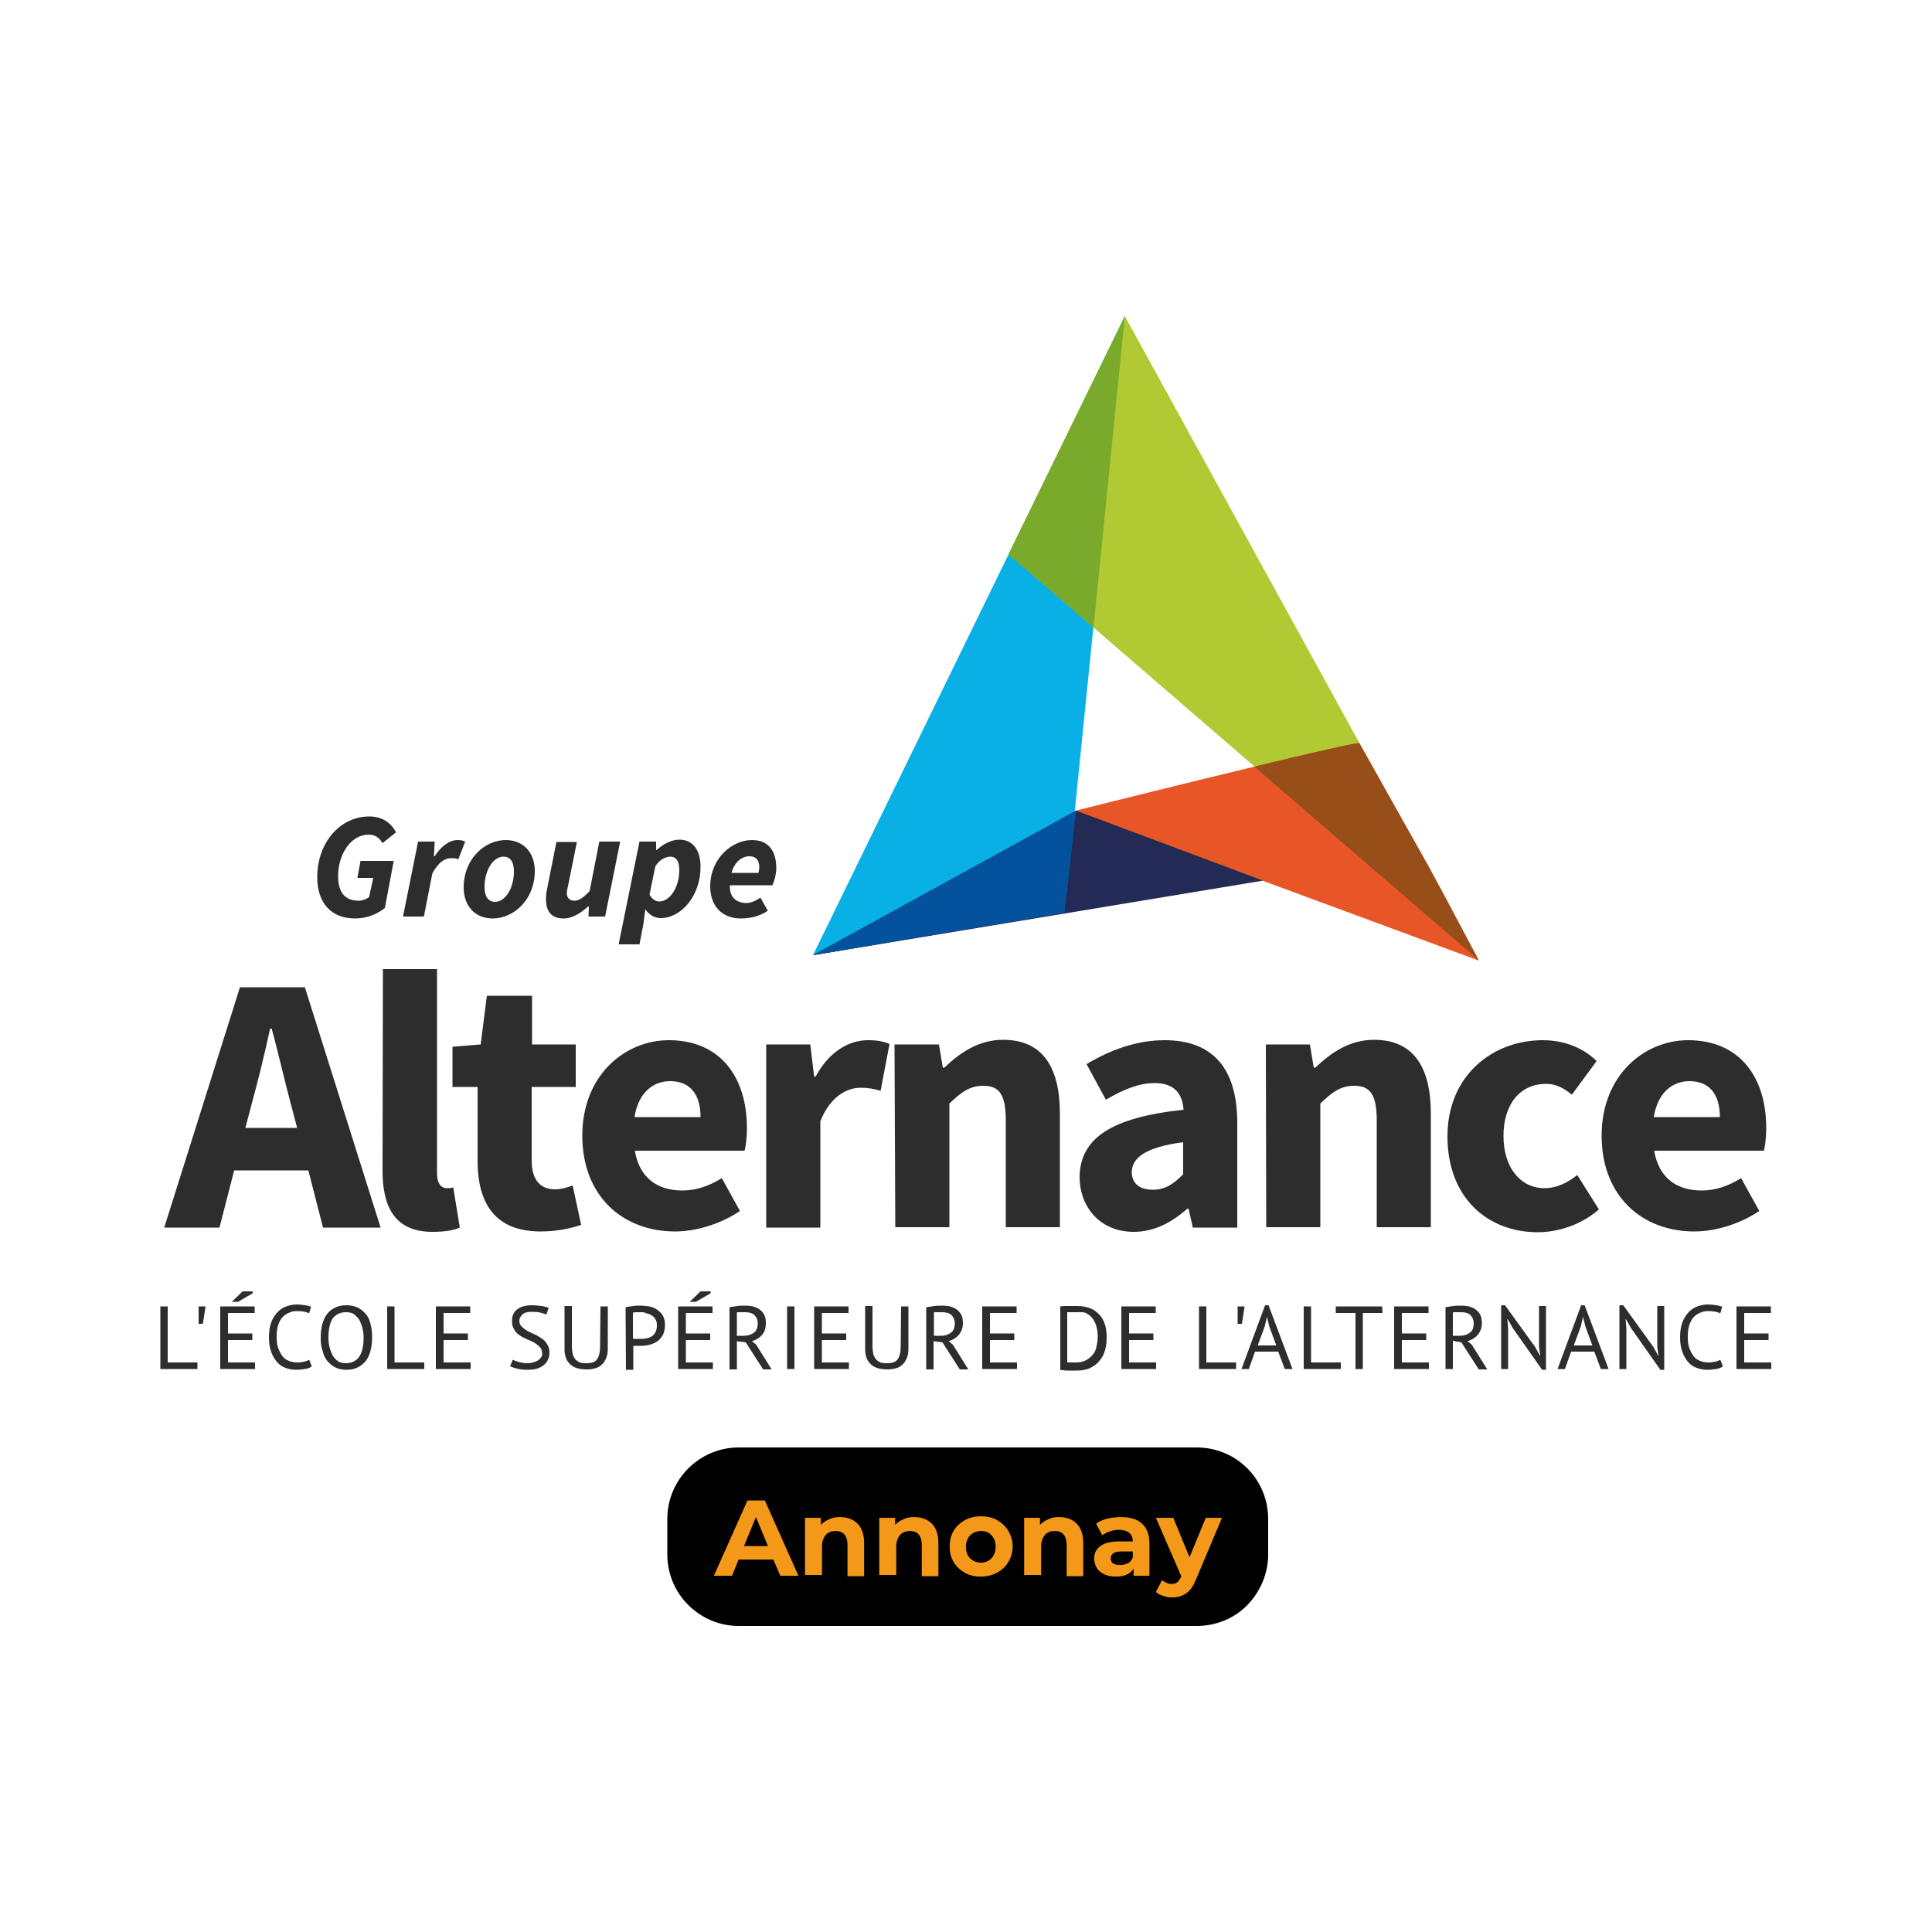 <?xml version="1.0" encoding="utf-8"?>
<!-- Generator: Adobe Illustrator 26.5.2, SVG Export Plug-In . SVG Version: 6.00 Build 0)  -->
<svg version="1.1" id="Calque_1" xmlns="http://www.w3.org/2000/svg" xmlns:xlink="http://www.w3.org/1999/xlink" x="0px" y="0px"
	 viewBox="0 0 500 500" style="enable-background:new 0 0 500 500;" xml:space="preserve">
<style type="text/css">
	.st0{fill:#F49819;}
	.st1{clip-path:url(#SVGID_00000021833678224372333700000016745881519704613558_);}
	.st2{fill:#2D2D2D;}
	.st3{clip-path:url(#SVGID_00000130641395465192577190000005043710200348733092_);}
	.st4{clip-path:url(#SVGID_00000152241650757428700190000006401776788097479347_);}
	.st5{clip-path:url(#SVGID_00000031196564016325509340000001444631224676670361_);}
	.st6{fill:#08B0E6;}
	.st7{clip-path:url(#SVGID_00000009560942761063164130000012477976334708948870_);}
	.st8{fill:#B1CA33;}
	.st9{fill:#E85628;}
	.st10{fill:#232B55;}
	.st11{fill:#04529D;}
	.st12{clip-path:url(#SVGID_00000140730225774594319840000016527215942201389724_);}
	.st13{fill:#7AAA2B;}
	.st14{fill:#974E18;}
</style>
<path d="M191.2,374.6h118.5c4.9,0,9.6,1.9,13.1,5.4s5.4,8.2,5.4,13.1v9.2c0,4.9-2,9.6-5.4,13.1s-8.2,5.4-13.1,5.4H191.2  c-10.2,0-18.5-8.3-18.5-18.5v-9.2C172.7,382.9,181,374.6,191.2,374.6z"/>
<g>
	<g transform="translate(138.745, 305.818)">
		<g>
			<path class="st0" d="M61.4,97.8h-9l-1.7,4.2H46l8.7-19.5h4.5l8.7,19.5h-4.7L61.4,97.8z M60,94.3l-3.1-7.5l-3.1,7.5H60z"/>
		</g>
	</g>
</g>
<g>
	<g transform="translate(154.733, 305.818)">
		<g>
			<path class="st0" d="M62.7,86.8c1.9,0,3.4,0.6,4.5,1.7c1.1,1.1,1.7,2.8,1.7,5v8.6h-4.3V94c0-1.2-0.3-2.1-0.8-2.7     c-0.5-0.6-1.3-0.9-2.2-0.9c-1.1,0-2,0.3-2.6,1c-0.6,0.7-1,1.7-1,3v7.4h-4.4V87h4.1v1.8c0.6-0.6,1.3-1.1,2.1-1.4     C60.7,86.9,61.7,86.8,62.7,86.8z"/>
		</g>
	</g>
</g>
<g>
	<g transform="translate(169.154, 305.818)">
		<g>
			<path class="st0" d="M67.5,86.8c1.9,0,3.4,0.6,4.5,1.7c1.1,1.1,1.7,2.8,1.7,5v8.6h-4.3V94c0-1.2-0.3-2.1-0.8-2.7     c-0.5-0.6-1.3-0.9-2.2-0.9c-1.1,0-2,0.3-2.6,1c-0.6,0.7-1,1.7-1,3v7.4h-4.4V87h4.1v1.8c0.6-0.6,1.3-1.1,2.1-1.4     C65.5,86.9,66.5,86.8,67.5,86.8z"/>
		</g>
	</g>
</g>
<g>
	<g transform="translate(183.576, 305.818)">
		<g>
			<path class="st0" d="M70.3,102.2c-1.6,0-3-0.3-4.2-1c-1.2-0.7-2.2-1.6-2.9-2.8c-0.7-1.2-1-2.5-1-4c0-1.5,0.3-2.8,1-4     c0.7-1.2,1.7-2.1,2.9-2.8c1.3-0.7,2.7-1,4.2-1c1.6,0,3,0.3,4.2,1c1.2,0.7,2.2,1.6,2.9,2.8c0.7,1.2,1.1,2.5,1.1,4     c0,1.5-0.4,2.8-1.1,4c-0.7,1.2-1.7,2.1-2.9,2.8C73.3,101.8,71.9,102.2,70.3,102.2z M70.3,98.6c1.1,0,2-0.4,2.7-1.1     c0.7-0.8,1.1-1.8,1.1-3c0-1.3-0.4-2.3-1.1-3c-0.7-0.8-1.6-1.1-2.7-1.1c-1.1,0-2,0.4-2.8,1.1c-0.7,0.8-1.1,1.8-1.1,3     c0,1.2,0.4,2.3,1.1,3C68.3,98.2,69.2,98.6,70.3,98.6z"/>
		</g>
	</g>
</g>
<g>
	<g transform="translate(197.247, 305.818)">
		<g>
			<path class="st0" d="M76.9,86.8c1.9,0,3.4,0.6,4.5,1.7c1.1,1.1,1.7,2.8,1.7,5v8.6h-4.3V94c0-1.2-0.3-2.1-0.8-2.7     c-0.5-0.6-1.3-0.9-2.2-0.9c-1.1,0-2,0.3-2.6,1c-0.6,0.7-1,1.7-1,3v7.4h-4.4V87h4.1v1.8c0.6-0.6,1.3-1.1,2.1-1.4     C74.9,86.9,75.8,86.8,76.9,86.8z"/>
		</g>
	</g>
</g>
<g>
	<g transform="translate(211.669, 305.818)">
		<g>
			<path class="st0" d="M78.6,86.8c2.3,0,4.1,0.6,5.3,1.7c1.2,1.1,1.9,2.8,1.9,5v8.5h-4.1v-1.9c-0.8,1.4-2.3,2.1-4.6,2.1     c-1.2,0-2.2-0.2-3-0.6c-0.8-0.4-1.5-0.9-1.9-1.6c-0.4-0.7-0.7-1.5-0.7-2.4c0-1.4,0.5-2.5,1.6-3.3c1.1-0.8,2.7-1.2,4.9-1.2h3.5     c0-0.9-0.3-1.7-0.9-2.2c-0.6-0.5-1.4-0.8-2.6-0.8c-0.8,0-1.6,0.1-2.4,0.4c-0.8,0.2-1.4,0.6-2,1l-1.6-3c0.8-0.6,1.8-1,2.9-1.3     C76.2,86.9,77.4,86.8,78.6,86.8z M78.3,99.2c0.8,0,1.4-0.2,2-0.5c0.6-0.3,1-0.9,1.2-1.5v-1.5h-3c-1.8,0-2.7,0.6-2.7,1.8     c0,0.6,0.2,1,0.6,1.3C76.9,99.1,77.5,99.2,78.3,99.2z"/>
		</g>
	</g>
</g>
<g>
	<g transform="translate(224.547, 305.818)">
		<g>
			<path class="st0" d="M91.7,87L85,102.9c-0.7,1.7-1.5,2.9-2.5,3.6c-1,0.7-2.2,1.1-3.7,1.1c-0.8,0-1.6-0.1-2.3-0.4     c-0.8-0.2-1.4-0.6-1.9-1l1.6-3.1c0.3,0.3,0.7,0.5,1.1,0.7c0.4,0.2,0.9,0.3,1.3,0.3c0.6,0,1.1-0.1,1.5-0.4c0.4-0.3,0.7-0.8,1-1.4     l0.1-0.1L74.6,87h4.5l4.2,10.2L87.5,87H91.7z"/>
		</g>
	</g>
</g>
<g>
	<defs>
		<rect id="SVGID_1_" x="41.5" y="337.3" width="10.5" height="17.3"/>
	</defs>
	<clipPath id="SVGID_00000101790126339239853270000001480586165071231392_">
		<use xlink:href="#SVGID_1_"  style="overflow:visible;"/>
	</clipPath>
	<g style="clip-path:url(#SVGID_00000101790126339239853270000001480586165071231392_);">
		<path class="st2" d="M51.1,354.3h-9.6v-16.2h1.9v14.5h7.7V354.3z"/>
	</g>
</g>
<path class="st2" d="M51.4,338.1h1.8l-0.7,4.5h-1.1V338.1z"/>
<path class="st2" d="M57.1,338.1h8.8v1.7H59v5.3h6.3v1.7H59v5.8h7v1.7h-9V338.1z M62.8,334.2h2.6v0.5l-3.8,2.2H60L62.8,334.2  L62.8,334.2z"/>
<path class="st2" d="M80.7,353.6c-0.5,0.4-1.1,0.6-1.8,0.7c-0.7,0.1-1.5,0.2-2.3,0.2c-1,0-1.9-0.2-2.7-0.5c-0.9-0.3-1.6-0.8-2.2-1.5  c-0.6-0.7-1.1-1.5-1.5-2.6c-0.4-1.1-0.6-2.3-0.6-3.8s0.2-2.8,0.6-3.9c0.4-1.1,1-1.9,1.6-2.6c0.7-0.7,1.4-1.2,2.3-1.5  c0.8-0.3,1.7-0.5,2.6-0.5c0.9,0,1.7,0.1,2.3,0.2c0.6,0.1,1.1,0.2,1.5,0.4l-0.5,1.7c-0.7-0.4-1.8-0.6-3.2-0.6c-0.6,0-1.3,0.1-1.9,0.4  c-0.6,0.2-1.2,0.6-1.7,1.1c-0.5,0.5-0.9,1.2-1.2,2.1c-0.3,0.8-0.4,1.9-0.4,3.1c0,1.1,0.1,2.1,0.4,2.9c0.3,0.8,0.7,1.5,1.1,2.1  c0.5,0.6,1.1,1,1.7,1.2c0.7,0.3,1.4,0.4,2.1,0.4c0.7,0,1.3-0.1,1.8-0.2c0.5-0.1,1-0.3,1.3-0.5L80.7,353.6L80.7,353.6z"/>
<path class="st2" d="M83,346.2c0-2.7,0.6-4.8,1.7-6.2c1.1-1.4,2.8-2.2,4.9-2.2c1.2,0,2.1,0.2,3,0.6c0.8,0.4,1.5,1,2.1,1.7  c0.6,0.7,1,1.6,1.2,2.6c0.3,1,0.4,2.2,0.4,3.4c0,2.7-0.6,4.8-1.7,6.2c-1.2,1.4-2.8,2.2-4.9,2.2c-1.1,0-2.1-0.2-2.9-0.6  s-1.5-1-2.1-1.7c-0.6-0.7-1-1.6-1.2-2.6C83.1,348.6,83,347.5,83,346.2L83,346.2z M85,346.2c0,0.9,0.1,1.7,0.3,2.5  c0.2,0.8,0.5,1.5,0.8,2.1c0.4,0.6,0.8,1.1,1.4,1.5c0.6,0.4,1.3,0.5,2,0.5c1.4,0,2.6-0.5,3.4-1.6c0.8-1.1,1.2-2.8,1.2-5  c0-0.9-0.1-1.7-0.3-2.5c-0.2-0.8-0.5-1.5-0.8-2.1c-0.4-0.6-0.9-1.1-1.4-1.5c-0.6-0.4-1.3-0.5-2.1-0.5c-1.4,0-2.5,0.5-3.4,1.6  C85.4,342.3,85,343.9,85,346.2L85,346.2z"/>
<path class="st2" d="M109.8,354.3h-9.6v-16.2h1.9v14.5h7.7V354.3z"/>
<path class="st2" d="M112.9,338.1h8.8v1.7h-6.9v5.3h6.3v1.7h-6.3v5.8h7v1.7h-9V338.1z"/>
<path class="st2" d="M140.3,350.2c0-0.7-0.2-1.2-0.6-1.6c-0.4-0.4-0.9-0.8-1.4-1.1s-1.2-0.6-1.9-0.9c-0.7-0.3-1.3-0.6-1.9-1  c-0.6-0.4-1.1-0.9-1.4-1.5c-0.4-0.6-0.6-1.3-0.6-2.2c0-1.3,0.4-2.3,1.3-3c0.9-0.7,2.1-1.1,3.8-1.1c0.9,0,1.8,0.1,2.6,0.2  c0.8,0.1,1.4,0.3,1.8,0.5l-0.6,1.7c-0.4-0.2-0.9-0.3-1.6-0.5c-0.7-0.2-1.5-0.2-2.3-0.2c-1,0-1.8,0.2-2.3,0.7c-0.5,0.5-0.8,1-0.8,1.6  c0,0.6,0.2,1.1,0.6,1.5c0.4,0.4,0.9,0.8,1.4,1.1c0.6,0.3,1.2,0.6,1.9,0.9c0.7,0.3,1.3,0.7,1.9,1.1c0.6,0.4,1.1,0.9,1.4,1.5  c0.4,0.6,0.6,1.3,0.6,2.1c0,0.7-0.1,1.3-0.4,1.9c-0.3,0.6-0.6,1-1.1,1.4c-0.5,0.4-1.1,0.7-1.7,0.9c-0.7,0.2-1.5,0.3-2.3,0.3  c-1.2,0-2.1-0.1-2.9-0.3c-0.8-0.2-1.3-0.4-1.8-0.6l0.7-1.7c0.4,0.2,0.9,0.4,1.6,0.6c0.7,0.2,1.5,0.3,2.3,0.3c0.5,0,1-0.1,1.4-0.2  c0.4-0.1,0.8-0.3,1.2-0.5c0.3-0.2,0.6-0.5,0.8-0.8C140.3,351,140.3,350.6,140.3,350.2L140.3,350.2z"/>
<path class="st2" d="M155.4,338.1h1.9v10.8c0,1-0.1,1.8-0.4,2.5c-0.3,0.7-0.6,1.3-1.1,1.7c-0.5,0.5-1,0.8-1.7,1  c-0.7,0.2-1.4,0.3-2.2,0.3c-1.9,0-3.4-0.4-4.3-1.3c-1-0.9-1.5-2.2-1.5-3.9v-11.2h1.9v10.3c0,0.8,0.1,1.5,0.2,2.1  c0.2,0.6,0.4,1,0.7,1.4c0.3,0.3,0.7,0.6,1.2,0.8c0.5,0.2,1.1,0.2,1.7,0.2c1.3,0,2.2-0.3,2.7-1c0.5-0.7,0.8-1.8,0.8-3.4L155.4,338.1  L155.4,338.1z"/>
<path class="st2" d="M161.9,338.3c0.6-0.1,1.2-0.2,1.9-0.3c0.7-0.1,1.4-0.1,2-0.1c0.7,0,1.4,0.1,2.2,0.2c0.7,0.1,1.4,0.4,2,0.8  c0.6,0.4,1.1,0.9,1.5,1.5c0.4,0.7,0.6,1.5,0.6,2.5c0,1-0.2,1.8-0.5,2.5c-0.4,0.7-0.8,1.2-1.4,1.7c-0.6,0.4-1.3,0.7-2,0.9  c-0.8,0.2-1.5,0.3-2.3,0.3h-0.4c-0.2,0-0.4,0-0.6,0c-0.2,0-0.4,0-0.6,0c-0.2,0-0.3,0-0.4,0v6.2h-1.9L161.9,338.3L161.9,338.3z   M165.9,339.6c-0.4,0-0.8,0-1.2,0c-0.4,0-0.7,0.1-0.9,0.1v6.7c0.1,0,0.2,0.1,0.4,0.1c0.2,0,0.4,0,0.5,0c0.2,0,0.4,0,0.5,0h0.4  c0.5,0,1,0,1.6-0.1c0.5-0.1,1-0.3,1.4-0.5c0.4-0.3,0.8-0.6,1-1.1c0.3-0.5,0.4-1.1,0.4-1.8c0-0.6-0.1-1.2-0.4-1.6  c-0.2-0.4-0.6-0.8-1-1c-0.4-0.3-0.8-0.4-1.3-0.5C166.9,339.6,166.4,339.6,165.9,339.6L165.9,339.6z"/>
<path class="st2" d="M175.6,338.1h8.8v1.7h-6.9v5.3h6.3v1.7h-6.3v5.8h7v1.7h-9V338.1z M181.3,334.2h2.6v0.5l-3.8,2.2h-1.6  L181.3,334.2L181.3,334.2z"/>
<path class="st2" d="M188.8,338.3c0.6-0.1,1.3-0.2,2-0.3s1.5-0.1,2.1-0.1c0.7,0,1.4,0.1,2,0.2c0.6,0.2,1.2,0.4,1.7,0.8  c0.5,0.4,0.9,0.8,1.2,1.4c0.3,0.6,0.4,1.3,0.4,2.1c0,1.3-0.3,2.3-1,3.1c-0.7,0.8-1.6,1.3-2.6,1.6l1.1,0.9l4,6.4h-2.2l-4.5-7  l-2.3-0.3v7.3h-1.9V338.3z M192.9,339.6h-0.6c-0.2,0-0.4,0-0.6,0c-0.2,0-0.4,0-0.6,0c-0.2,0-0.3,0-0.4,0.1v6h1.8  c1.1,0,1.9-0.3,2.6-0.8c0.7-0.5,1-1.3,1-2.5c0-0.8-0.3-1.5-0.9-2.1C194.8,339.9,194,339.6,192.9,339.6L192.9,339.6z"/>
<path class="st2" d="M203.7,338.1h1.9v16.2h-1.9V338.1z"/>
<path class="st2" d="M210.8,338.1h8.8v1.7h-6.9v5.3h6.3v1.7h-6.3v5.8h7v1.7h-9V338.1z"/>
<path class="st2" d="M233.2,338.1h1.9v10.8c0,1-0.1,1.8-0.4,2.5c-0.3,0.7-0.6,1.3-1.1,1.7c-0.5,0.5-1,0.8-1.7,1  c-0.7,0.2-1.4,0.3-2.2,0.3c-1.9,0-3.4-0.4-4.3-1.3c-1-0.9-1.5-2.2-1.5-3.9v-11.2h1.9v10.3c0,0.8,0.1,1.5,0.2,2.1  c0.2,0.6,0.4,1,0.7,1.4c0.3,0.3,0.7,0.6,1.2,0.8c0.5,0.2,1.1,0.2,1.7,0.2c1.2,0,2.2-0.3,2.7-1c0.5-0.7,0.8-1.8,0.8-3.4L233.2,338.1  L233.2,338.1z"/>
<path class="st2" d="M239.8,338.3c0.6-0.1,1.3-0.2,2-0.3s1.5-0.1,2.1-0.1c0.7,0,1.4,0.1,2,0.2c0.6,0.2,1.2,0.4,1.7,0.8  c0.5,0.4,0.9,0.8,1.2,1.4c0.3,0.6,0.4,1.3,0.4,2.1c0,1.3-0.4,2.3-1.1,3.1c-0.7,0.8-1.6,1.3-2.6,1.6l1.1,0.9l4,6.4h-2.2l-4.5-7  l-2.3-0.3v7.3h-1.9V338.3z M243.9,339.6h-0.6c-0.2,0-0.4,0-0.6,0c-0.2,0-0.4,0-0.6,0c-0.2,0-0.3,0-0.4,0.1v6h1.8  c1.1,0,1.9-0.3,2.6-0.8c0.7-0.5,1-1.3,1-2.5c0-0.8-0.3-1.5-0.9-2.1C245.8,339.9,245,339.6,243.9,339.6L243.9,339.6z"/>
<path class="st2" d="M254.3,338.1h8.8v1.7h-6.9v5.3h6.3v1.7h-6.3v5.8h7v1.7h-9V338.1z"/>
<path class="st2" d="M274.4,338.1c0.3,0,0.6-0.1,1-0.1c0.4,0,0.7,0,1.1,0c0.4,0,0.8,0,1.2,0c0.4,0,0.7,0,1.1,0  c1.3,0,2.4,0.2,3.4,0.6c1,0.4,1.7,1,2.4,1.7c0.6,0.7,1.1,1.6,1.4,2.6c0.3,1,0.4,2.1,0.4,3.3c0,1.1-0.1,2.1-0.4,3.2  c-0.3,1-0.7,1.9-1.4,2.7c-0.6,0.8-1.4,1.4-2.4,1.9c-1,0.5-2.2,0.7-3.6,0.7c-0.3,0-0.6,0-1,0c-0.4,0-0.8,0-1.2,0  c-0.4,0-0.8,0-1.2-0.1c-0.4,0-0.6,0-0.8-0.1V338.1z M278.7,339.6h-0.7c-0.2,0-0.5,0-0.7,0c-0.2,0-0.4,0-0.6,0c-0.2,0-0.3,0-0.5,0v13  c0.1,0,0.2,0,0.4,0c0.2,0,0.4,0,0.7,0c0.2,0,0.5,0,0.7,0c0.2,0,0.4,0,0.4,0c1.1,0,2-0.2,2.7-0.6s1.3-0.9,1.8-1.5  c0.4-0.6,0.8-1.3,0.9-2.2c0.2-0.8,0.3-1.6,0.3-2.5c0-0.8-0.1-1.5-0.3-2.3c-0.2-0.8-0.5-1.5-0.9-2.1c-0.4-0.6-1-1.1-1.7-1.5  S279.8,339.6,278.7,339.6L278.7,339.6z"/>
<path class="st2" d="M290.3,338.1h8.8v1.7h-6.9v5.3h6.3v1.7h-6.3v5.8h7v1.7h-9V338.1z"/>
<path class="st2" d="M319.9,354.3h-9.6v-16.2h1.9v14.5h7.7V354.3z"/>
<path class="st2" d="M320.3,338.1h1.8l-0.7,4.5h-1.1V338.1z"/>
<path class="st2" d="M330.8,349.8h-6l-1.6,4.5h-1.9l6.1-16.5h0.9l6.2,16.5h-2L330.8,349.8L330.8,349.8z M325.5,348.2h4.8l-1.8-4.9  l-0.6-2.5h0l-0.6,2.5L325.5,348.2z"/>
<path class="st2" d="M347,354.3h-9.6v-16.2h1.9v14.5h7.7V354.3z"/>
<path class="st2" d="M357.8,339.8h-5.1v14.5h-1.9v-14.5h-5.1v-1.7h12L357.8,339.8L357.8,339.8z"/>
<path class="st2" d="M360.9,338.1h8.8v1.7h-6.9v5.3h6.3v1.7h-6.3v5.8h7v1.7h-9V338.1z"/>
<path class="st2" d="M374.1,338.3c0.6-0.1,1.3-0.2,2-0.3s1.5-0.1,2.1-0.1c0.7,0,1.4,0.1,2,0.2c0.6,0.2,1.2,0.4,1.7,0.8  c0.5,0.4,0.9,0.8,1.2,1.4c0.3,0.6,0.4,1.3,0.4,2.1c0,1.3-0.4,2.3-1.1,3.1c-0.7,0.8-1.6,1.3-2.6,1.6l1.1,0.9l4,6.4h-2.2l-4.5-7  L376,347v7.3h-1.9V338.3z M378.2,339.6h-0.6c-0.2,0-0.4,0-0.6,0c-0.2,0-0.4,0-0.6,0c-0.2,0-0.3,0-0.4,0.1v6h1.8  c1.1,0,1.9-0.3,2.6-0.8c0.7-0.5,1-1.3,1-2.5c0-0.8-0.3-1.5-0.9-2.1C380.1,339.9,379.3,339.6,378.2,339.6L378.2,339.6z"/>
<path class="st2" d="M391.5,343.7l-1.3-2.3h-0.1l0.2,2.3v10.6h-1.8v-16.5h1l7.8,10.8l1.2,2.2h0.1l-0.3-2.2v-10.6h1.8v16.5h-1  L391.5,343.7L391.5,343.7z"/>
<path class="st2" d="M412.6,349.8h-6l-1.6,4.5h-1.9l6.1-16.5h0.9l6.2,16.5h-2L412.6,349.8L412.6,349.8z M407.3,348.2h4.8l-1.8-4.9  l-0.6-2.5h0l-0.6,2.5L407.3,348.2z"/>
<path class="st2" d="M422.1,343.7l-1.3-2.3h-0.1l0.2,2.3v10.6h-1.8v-16.5h1l7.8,10.8l1.2,2.2h0.1l-0.3-2.2v-10.6h1.8v16.5h-1  L422.1,343.7L422.1,343.7z"/>
<path class="st2" d="M445.9,353.6c-0.5,0.4-1.1,0.6-1.8,0.7c-0.7,0.1-1.5,0.2-2.3,0.2c-1,0-1.9-0.2-2.7-0.5  c-0.9-0.3-1.6-0.8-2.2-1.5c-0.6-0.7-1.1-1.5-1.5-2.6s-0.6-2.3-0.6-3.8s0.2-2.8,0.6-3.9c0.4-1.1,1-1.9,1.6-2.6  c0.7-0.7,1.4-1.2,2.3-1.5c0.8-0.3,1.7-0.5,2.6-0.5c0.9,0,1.7,0.1,2.3,0.2c0.6,0.1,1.1,0.2,1.5,0.4l-0.5,1.7  c-0.7-0.4-1.8-0.6-3.2-0.6c-0.6,0-1.3,0.1-1.9,0.4c-0.6,0.2-1.2,0.6-1.7,1.1c-0.5,0.5-0.9,1.2-1.2,2.1c-0.3,0.9-0.4,1.9-0.4,3.1  c0,1.1,0.1,2.1,0.4,2.9c0.3,0.8,0.7,1.5,1.1,2.1c0.5,0.6,1.1,1,1.7,1.2c0.7,0.3,1.4,0.4,2.1,0.4c0.7,0,1.3-0.1,1.8-0.2  c0.5-0.1,1-0.3,1.3-0.5L445.9,353.6L445.9,353.6z"/>
<g>
	<defs>
		<rect id="SVGID_00000052820980440164507880000004005719323712361638_" x="449.3" y="337.3" width="9.1" height="17.3"/>
	</defs>
	<clipPath id="SVGID_00000178170044269603593700000016157424839969735839_">
		<use xlink:href="#SVGID_00000052820980440164507880000004005719323712361638_"  style="overflow:visible;"/>
	</clipPath>
	<g style="clip-path:url(#SVGID_00000178170044269603593700000016157424839969735839_);">
		<path class="st2" d="M449.5,338.1h8.8v1.7h-6.9v5.3h6.3v1.7h-6.3v5.8h7v1.7h-9V338.1z"/>
	</g>
</g>
<path class="st2" d="M95.6,211.3c3.2,0,5.5,1.5,6.9,4.1l-3.5,2.8c-0.9-1.5-2-2.2-3.6-2.2c-4.6,0-7.9,5.1-7.9,10.7  c0,3.9,1.5,6.4,5.3,6.4c1,0,2-0.4,2.7-0.9l1.1-5h-4.1l0.8-4.4h8.6L99.6,235c-1.9,1.5-4.6,2.7-7.7,2.7c-6.1,0-9.8-3.9-9.8-10.7  C82.1,218.2,87.9,211.3,95.6,211.3L95.6,211.3z"/>
<path class="st2" d="M108.2,217.8h4.3l-0.2,3.8h0.2c1.5-2.4,3.7-4.2,5.9-4.2c1,0,1.6,0.2,2,0.4l-1.8,4.6c-0.5-0.3-1.3-0.3-1.9-0.3  c-1.7,0-3.3,1.2-4.8,3.9l-2.2,11.2h-5.4L108.2,217.8z"/>
<path class="st2" d="M120,229.7c0-7.5,5.5-12.3,10.9-12.3c4.5,0,7.5,3.2,7.5,8c0,7.5-5.5,12.3-10.9,12.3  C123,237.7,120,234.5,120,229.7z M125.4,229.6c0,2.3,0.9,3.8,2.7,3.8c2.6,0,4.9-3.4,4.9-7.9c0-2.4-0.9-3.8-2.7-3.8  C127.7,221.7,125.4,225.1,125.4,229.6z"/>
<path class="st2" d="M156.6,237.2h-4.3l0.1-2.6h-0.2c-1.8,1.6-4,3.1-6.3,3.1c-3.2,0-4.6-1.8-4.6-5c0-0.9,0.1-1.8,0.3-2.7l2.4-12.1  h5.3l-2.3,11.4c-0.2,0.8-0.3,1.3-0.3,1.8c0,1.3,0.7,2,2,2c1.1,0,2.3-0.8,3.9-2.5l2.5-12.8h5.4L156.6,237.2L156.6,237.2z"/>
<path class="st2" d="M166.5,239.2l-1,5.2h-5.4l5.4-26.6h4.3l0,2.2h0.1c1.8-1.6,3.9-2.7,5.9-2.7c3.4,0,5.5,2.5,5.5,7.1  c0,7.4-5,13.2-10.3,13.2c-1.6,0-3.1-0.9-4-2.3H167L166.5,239.2L166.5,239.2z M169.6,224.2l-1.5,7.3c0.6,1.2,1.6,1.8,2.5,1.8  c2.7,0,5.2-3.5,5.2-8.2c0-2.3-0.9-3.4-2.3-3.4C172.4,221.7,170.7,222.4,169.6,224.2L169.6,224.2z"/>
<path class="st2" d="M194.6,217.4c4.6,0,6.3,3.2,6.3,7.3c0,1.8-0.7,3.8-1,4.4h-11c-0.2,3.2,1.8,4.6,4.3,4.6c1.2,0,2.6-0.7,3.6-1.4  l1.9,3.4c-1.6,1.1-3.9,2-7,2c-4.7,0-7.9-3.1-7.9-8.3C183.8,222.2,189.4,217.4,194.6,217.4L194.6,217.4z M196.3,225.8  c0.1-0.4,0.2-0.9,0.2-1.4c0-1.6-0.7-2.8-2.6-2.8c-1.8,0-3.8,1.4-4.6,4.3H196.3z"/>
<g>
	<defs>
		<rect id="SVGID_00000101792752603367140950000010939535677049449400_" x="41.5" y="254.7" width="57.2" height="64"/>
	</defs>
	<clipPath id="SVGID_00000108303294167541996960000010178547421662245305_">
		<use xlink:href="#SVGID_00000101792752603367140950000010939535677049449400_"  style="overflow:visible;"/>
	</clipPath>
	<g style="clip-path:url(#SVGID_00000108303294167541996960000010178547421662245305_);">
		<path class="st2" d="M79.8,302.9H60.6l-3.8,14.8H42.5l19.6-62.2h16.8l19.6,62.2H83.6L79.8,302.9L79.8,302.9z M76.9,291.9l-1.5-5.7    c-1.7-6.2-3.3-13.5-5.1-20h-0.4c-1.4,6.6-3.2,13.8-4.9,20l-1.5,5.7H76.9z"/>
	</g>
</g>
<path class="st2" d="M99.1,250.8h14v52.8c0,3,1.3,3.9,2.5,3.9c0.6,0,1,0,1.7-0.2l1.7,10.4c-1.5,0.7-3.9,1.1-7.1,1.1  c-9.6,0-12.9-6.3-12.9-15.8L99.1,250.8L99.1,250.8z"/>
<path class="st2" d="M123.6,281.3h-6.5v-10.4l7.3-0.6l1.6-12.6h11.7v12.6H149v11h-11.4v19c0,5.3,2.4,7.5,6.1,7.5  c1.5,0,3.2-0.5,4.5-1l2.2,10.2c-2.5,0.8-5.9,1.7-10.5,1.7c-11.8,0-16.3-7.3-16.3-18.3L123.6,281.3L123.6,281.3z"/>
<path class="st2" d="M173.1,269.2c13.5,0,20.2,9.8,20.2,22.7c0,2.5-0.3,4.8-0.6,5.9h-28.4c1.2,7.2,6,10.3,12.3,10.3  c3.5,0,6.8-1.1,10.2-3.2l4.7,8.5c-4.9,3.3-11.2,5.3-16.8,5.3c-13.6,0-24-9.2-24-24.8S161.7,269.2,173.1,269.2L173.1,269.2z   M181.3,289.1c0-5.4-2.3-9.3-7.9-9.3c-4.4,0-8.2,3-9.2,9.3H181.3L181.3,289.1z"/>
<path class="st2" d="M198.2,270.3h11.5l1,8.3h0.4c3.4-6.4,8.6-9.4,13.5-9.4c2.7,0,4.3,0.4,5.6,1l-2.3,12.1c-1.7-0.5-3.2-0.8-5.2-0.8  c-3.5,0-7.9,2.3-10.4,8.7v27.5h-14V270.3z"/>
<path class="st2" d="M231.5,270.3h11.5l1,6h0.4c4-3.8,8.8-7.2,15.2-7.2c10.3,0,14.7,7.2,14.7,19.1v29.4h-14v-27.6c0-6.9-1.8-9-5.8-9  c-3.5,0-5.7,1.6-8.8,4.6v32h-14L231.5,270.3L231.5,270.3z"/>
<path class="st2" d="M306.3,287.2c-0.3-4.2-2.4-6.9-7.5-6.9c-4,0-8,1.6-12.6,4.3l-5-9.2c6-3.6,12.8-6.2,20.2-6.2  c12.1,0,18.8,6.9,18.8,21.4v27.1h-11.5l-1.1-4.9h-0.3c-4,3.5-8.5,6-13.9,6c-8.6,0-14-6.3-14-14.3  C279.6,294.6,287.5,289.2,306.3,287.2L306.3,287.2z M298.4,307.9c3.2,0,5.3-1.5,7.8-4v-8.3c-10,1.3-13.3,4.2-13.3,7.8  C293,306.5,295.1,307.9,298.4,307.9L298.4,307.9z"/>
<path class="st2" d="M327.6,270.3H339l1,6h0.4c4-3.8,8.8-7.2,15.2-7.2c10.3,0,14.7,7.2,14.7,19.1v29.4h-14v-27.6c0-6.9-1.8-9-5.8-9  c-3.5,0-5.7,1.6-8.8,4.6v32h-14L327.6,270.3L327.6,270.3z"/>
<path class="st2" d="M399.3,269.2c5.8,0,10.7,2.2,13.9,5.4l-6.4,8.7c-2.3-1.9-4.4-2.8-6.6-2.8c-6.8,0-11.1,5.2-11.1,13.5  s4.5,13.5,10.6,13.5c3.4,0,6.2-1.6,8.5-3.4l5.6,8.9c-4.6,4-10.6,5.9-15.8,5.9c-13.2,0-23.4-9.1-23.4-24.8S386.2,269.2,399.3,269.2  L399.3,269.2z"/>
<path class="st2" d="M436.9,269.2c13.5,0,20.2,9.8,20.2,22.7c0,2.5-0.3,4.8-0.6,5.9h-28.4c1.2,7.2,6,10.3,12.3,10.3  c3.5,0,6.8-1.1,10.2-3.2l4.7,8.5c-4.9,3.3-11.2,5.3-16.8,5.3c-13.6,0-24-9.2-24-24.8S425.5,269.2,436.9,269.2L436.9,269.2z   M445.1,289.1c0-5.4-2.3-9.3-7.9-9.3c-4.4,0-8.2,3-9.2,9.3H445.1L445.1,289.1z"/>
<g>
	<defs>
		<rect id="SVGID_00000064327701323234261270000010097120162791029129_" x="209.3" y="81.7" width="82.7" height="166.3"/>
	</defs>
	<clipPath id="SVGID_00000129925450631567039850000010941459948872070315_">
		<use xlink:href="#SVGID_00000064327701323234261270000010097120162791029129_"  style="overflow:visible;"/>
	</clipPath>
	<g style="clip-path:url(#SVGID_00000129925450631567039850000010941459948872070315_);">
		<path class="st6" d="M291.1,81.8l-15.6,154.4l-65.1,11L291.1,81.8z"/>
	</g>
</g>
<g>
	<defs>
		<rect id="SVGID_00000166645878777961628640000010961035052853154492_" x="260" y="81.7" width="124" height="167.6"/>
	</defs>
	<clipPath id="SVGID_00000082328613178017030920000011250646186767159208_">
		<use xlink:href="#SVGID_00000166645878777961628640000010961035052853154492_"  style="overflow:visible;"/>
	</clipPath>
	<g style="clip-path:url(#SVGID_00000082328613178017030920000011250646186767159208_);">
		<path class="st8" d="M382.7,248.5L261,143.4l30.1-61.6L382.7,248.5z"/>
	</g>
</g>
<path class="st9" d="M278,209.9l104.7,38.7c0,0-30.2-55.6-31-56.2C350.8,191.6,272.3,211.3,278,209.9L278,209.9z"/>
<path class="st10" d="M278.5,209.8l48.4,18.1l-116.5,19.3L278.5,209.8z"/>
<path class="st11" d="M275.5,236.2l-65.1,11l68.1-37.4L275.5,236.2z"/>
<g>
	<defs>
		<rect id="SVGID_00000014597896993596741110000009691460216523978678_" x="260" y="81.7" width="32" height="80.9"/>
	</defs>
	<clipPath id="SVGID_00000029737219980574712460000015190656949106241924_">
		<use xlink:href="#SVGID_00000014597896993596741110000009691460216523978678_"  style="overflow:visible;"/>
	</clipPath>
	<g style="clip-path:url(#SVGID_00000029737219980574712460000015190656949106241924_);">
		<path class="st13" d="M261,143.5l30.1-61.6l-8.1,80.5L261,143.5z"/>
	</g>
</g>
<path class="st14" d="M382.7,248.5l-58.1-50.1c14.5-3.5,26.7-6.3,27.2-6.1l18.1,32.2C375.6,235,381.2,245.7,382.7,248.5z"/>
</svg>
